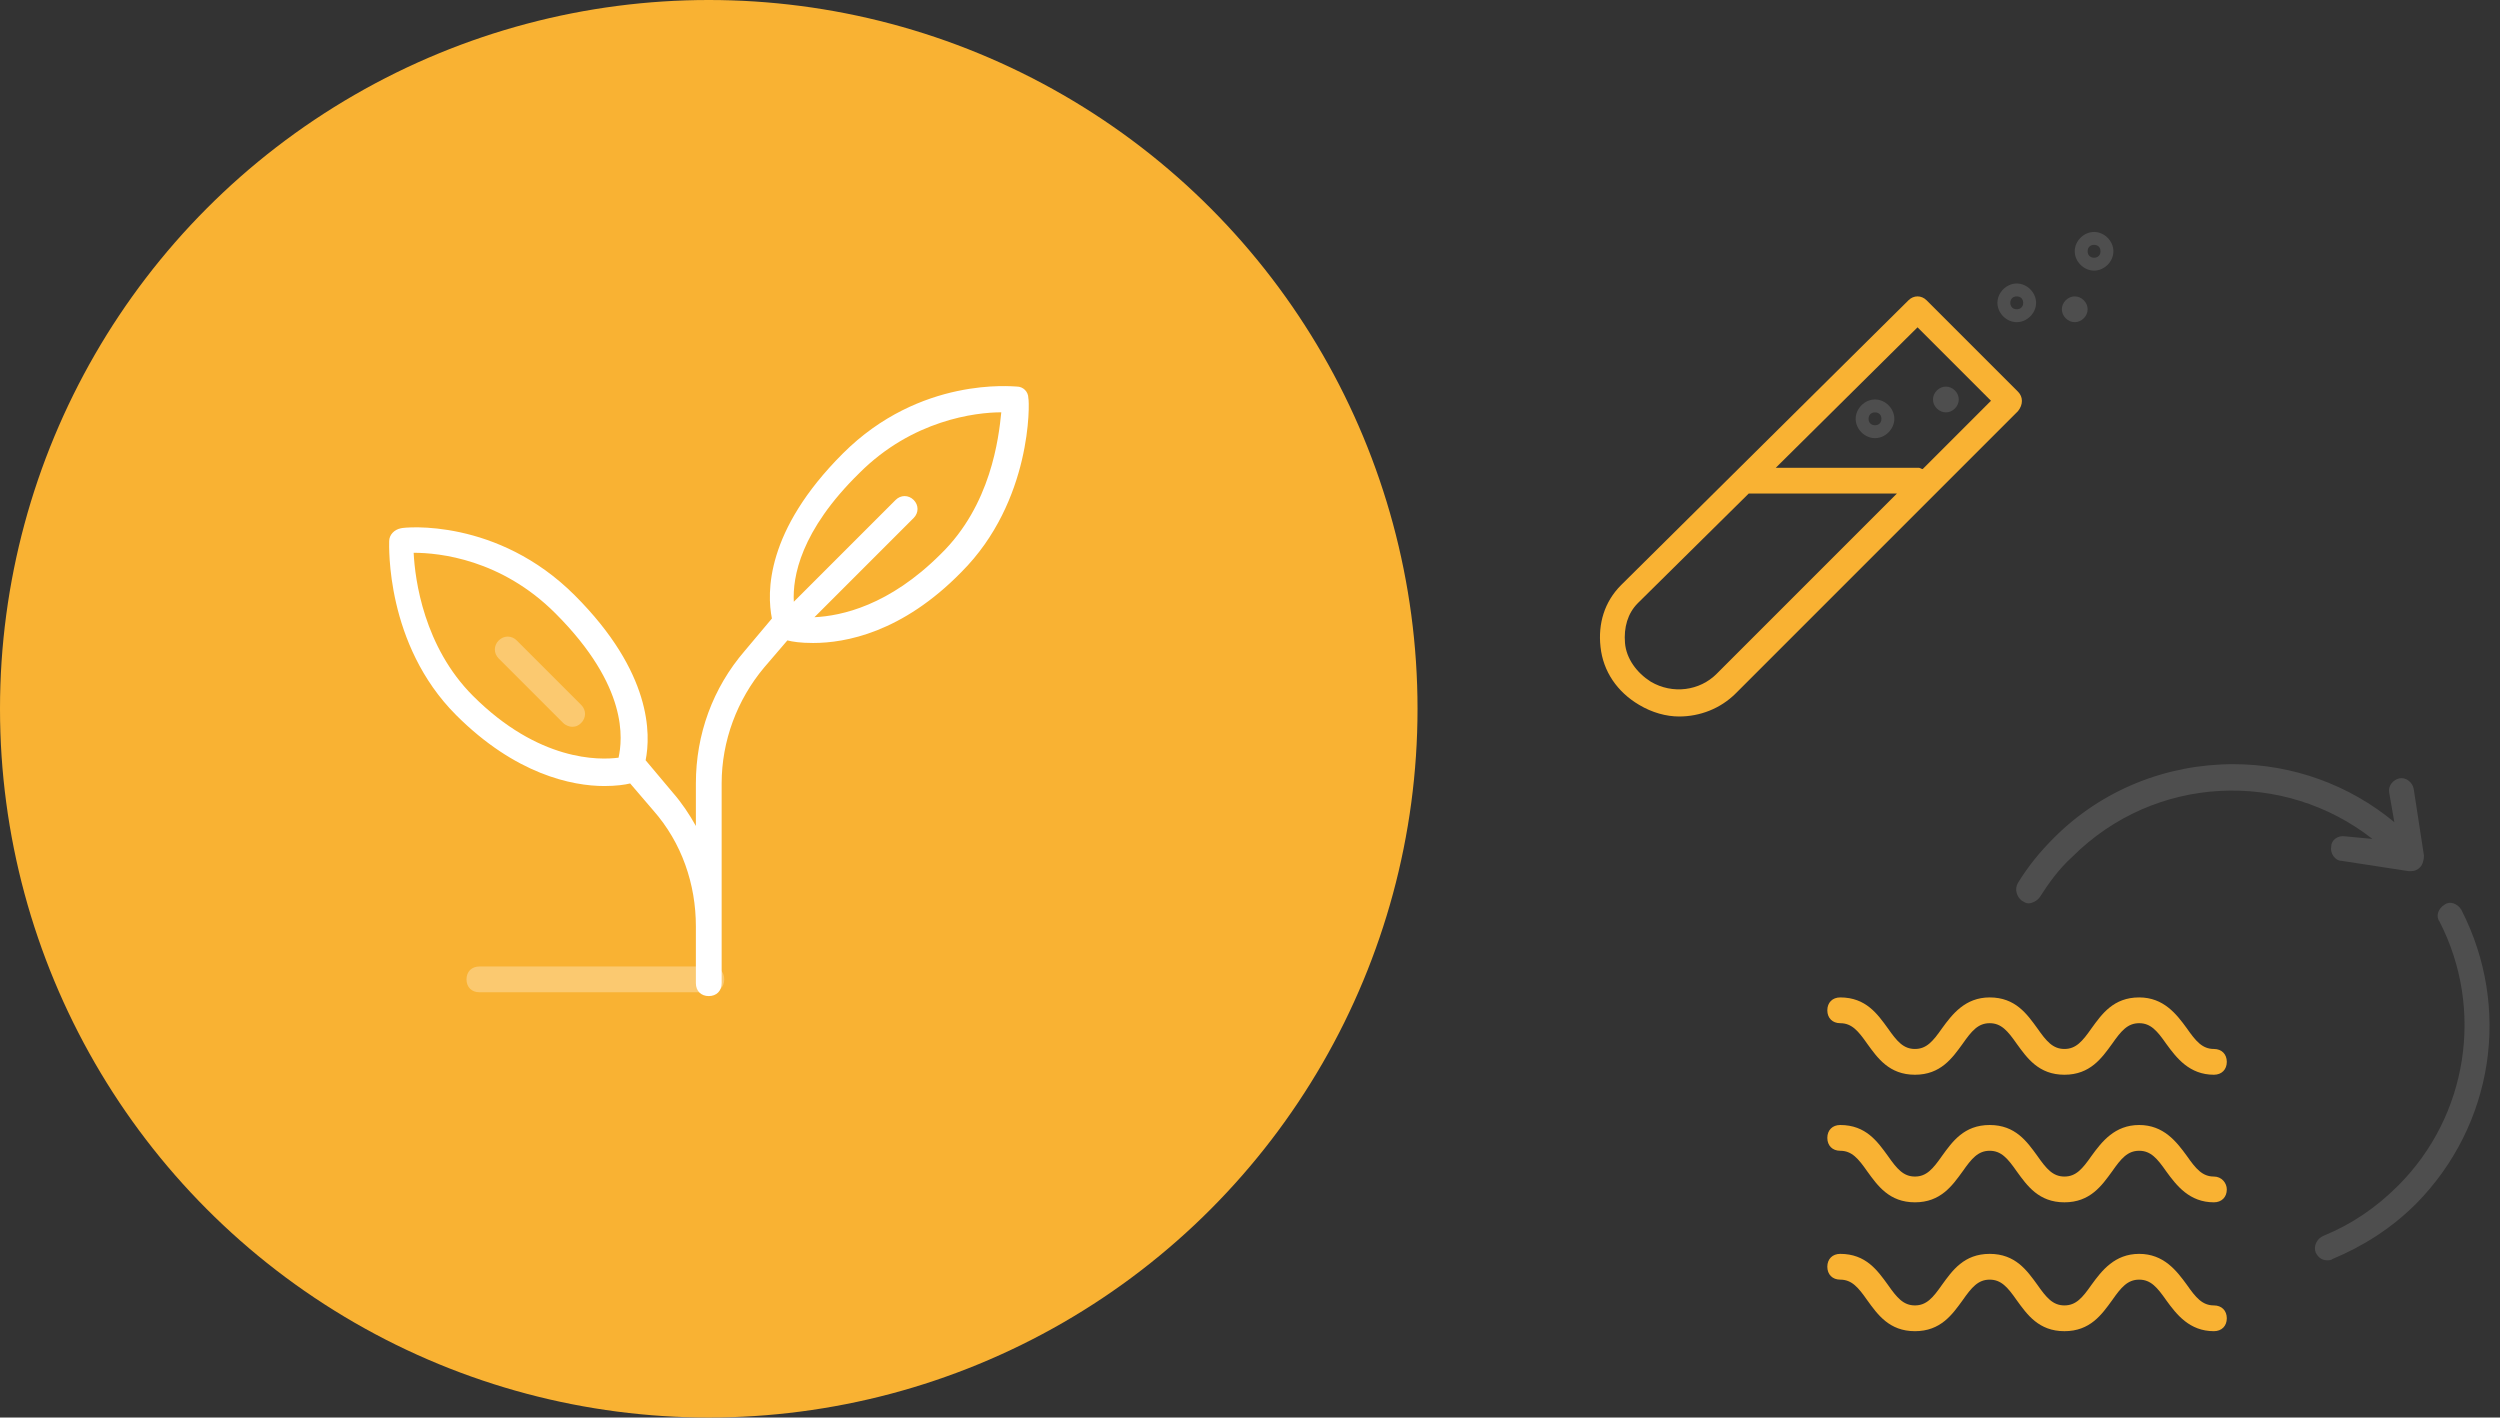 <?xml version="1.0" encoding="utf-8"?>
<!-- Generator: Adobe Illustrator 23.0.1, SVG Export Plug-In . SVG Version: 6.00 Build 0)  -->
<svg version="1.1" id="Calque_1" xmlns="http://www.w3.org/2000/svg" xmlns:xlink="http://www.w3.org/1999/xlink" x="0px" y="0px"
	 viewBox="0 0 194 110" style="enable-background:new 0 0 194 110;" xml:space="preserve">
<rect x="0" y="0" width="194" height="110" fill="#333333" stroke="none"/>
<style type="text/css">
	.st40{fill-rule:evenodd;clip-rule:evenodd;fill:#F9B233;}
	.st41{opacity:0.3;fill-rule:evenodd;clip-rule:evenodd;fill:#8E8E8E;enable-background:new    ;}
	.st42{opacity:0.3;clip-path:url(#SVGID_2_);}
	.st43{fill-rule:evenodd;clip-rule:evenodd;fill:#FFFFFF;}
	.st44{clip-path:url(#SVGID_4_);}
	.st445{opacity:0.3;}
	.st446{fill:#8E8E8E;}
</style>
<title>Illus/04-environnement</title>
<desc>Created with Sketch.</desc>
<circle id="Oval" class="st40" cx="55" cy="55" r="55"/>
<path id="Fill-3" class="st41" d="M182,64.9c-0.6-0.1-1.1,0.3-1.1,0.8c-0.1,0.5,0.3,1.1,0.8,1.1l5.2,0.8c0.1,0,0.1,0,0.2,0
	c0.3,0,0.5-0.1,0.7-0.3c0.2-0.2,0.3-0.6,0.3-0.9l-0.8-5.2c-0.1-0.5-0.6-0.9-1.1-0.8c-0.5,0.1-0.9,0.6-0.8,1.1l0.4,2.3
	c-3.5-2.9-7.9-4.5-12.5-4.5c-5.2,0-10.2,2-13.9,5.7c-1.1,1.1-2,2.2-2.8,3.5c-0.3,0.5-0.1,1.1,0.3,1.4c0.2,0.1,0.3,0.2,0.5,0.2
	c0.3,0,0.7-0.2,0.9-0.5c0.7-1.1,1.5-2.2,2.5-3.1c6.4-6.4,16.4-6.8,23.3-1.4L182,64.9z"/>
<path id="Fill-5" class="st41" d="M191,70.6c-0.3-0.5-0.9-0.7-1.3-0.4c-0.5,0.3-0.7,0.9-0.4,1.3c3.5,6.8,2.2,15.1-3.2,20.5
	c-1.7,1.7-3.6,3-5.8,3.9c-0.5,0.2-0.8,0.8-0.6,1.3c0.2,0.4,0.5,0.6,0.9,0.6c0.1,0,0.3,0,0.4-0.1c2.4-1,4.6-2.4,6.5-4.3
	C193.5,87.3,194.9,78.2,191,70.6"/>
<path id="Fill-11" class="st41" d="M150.3,30.3c-0.4,0.4-0.4,1,0,1.4s1,0.4,1.4,0s0.4-1,0-1.4S150.7,29.9,150.3,30.3"/>
<path id="Fill-11_1_" class="st41" d="M160.3,23.3c-0.4,0.4-0.4,1,0,1.4s1,0.4,1.4,0s0.4-1,0-1.4S160.7,22.9,160.3,23.3"/>
<g>
	<g>
		<defs>
			<circle id="SVGID_1_" cx="55.4" cy="55" r="55"/>
		</defs>
		<clipPath id="SVGID_2_">
			<use xlink:href="#SVGID_1_"  style="overflow:visible;"/>
		</clipPath>
		<g class="st42">
			<path id="Fill-1" class="st43" d="M55,75H37.2c-0.6,0-1,0.4-1,1s0.4,1,1,1h18c0.6,0,1-0.4,1-1s-0.4-1-1-1"/>
			<path id="Fill-7" class="st43" d="M43.7,56.1c0.2,0.2,0.5,0.3,0.7,0.3c0.3,0,0.5-0.1,0.7-0.3c0.4-0.4,0.4-1,0-1.4l-5-5
				c-0.4-0.4-1-0.4-1.4,0s-0.4,1,0,1.4L43.7,56.1z"/>
		</g>
	</g>
</g>
<path id="Fill-14" class="st40" d="M150.7,79.8c-0.7,1-1.2,1.6-2.1,1.6c-0.9,0-1.4-0.6-2.1-1.6c-0.8-1.1-1.7-2.4-3.7-2.4
	c-0.6,0-1,0.4-1,1s0.4,1,1,1c0.9,0,1.4,0.6,2.1,1.6c0.8,1.1,1.7,2.4,3.7,2.4s2.9-1.3,3.7-2.4c0.7-1,1.2-1.6,2.1-1.6
	c0.9,0,1.4,0.6,2.1,1.6c0.8,1.1,1.7,2.4,3.7,2.4s2.9-1.3,3.7-2.4c0.7-1,1.2-1.6,2.1-1.6c0.9,0,1.4,0.6,2.1,1.6
	c0.8,1.1,1.8,2.4,3.7,2.4c0.6,0,1-0.4,1-1s-0.4-1-1-1c-0.9,0-1.4-0.6-2.1-1.6c-0.8-1.1-1.8-2.4-3.7-2.4c-2,0-2.9,1.3-3.7,2.4
	c-0.7,1-1.2,1.6-2.1,1.6c-0.9,0-1.4-0.6-2.1-1.6c-0.8-1.1-1.7-2.4-3.7-2.4C152.5,77.4,151.5,78.7,150.7,79.8"/>
<path id="Fill-16" class="st40" d="M171.8,91.3c-0.9,0-1.4-0.6-2.1-1.6c-0.8-1.1-1.8-2.4-3.7-2.4s-2.9,1.3-3.7,2.4
	c-0.7,1-1.2,1.6-2.1,1.6c-0.9,0-1.4-0.6-2.1-1.6c-0.8-1.1-1.7-2.4-3.7-2.4s-2.9,1.3-3.7,2.4c-0.7,1-1.2,1.6-2.1,1.6
	c-0.9,0-1.4-0.6-2.1-1.6c-0.8-1.1-1.7-2.4-3.7-2.4c-0.6,0-1,0.4-1,1s0.4,1,1,1c0.9,0,1.4,0.6,2.1,1.6c0.8,1.1,1.7,2.4,3.7,2.4
	s2.9-1.3,3.7-2.4c0.7-1,1.2-1.6,2.1-1.6c0.9,0,1.4,0.6,2.1,1.6c0.8,1.1,1.7,2.4,3.7,2.4s2.9-1.3,3.7-2.4c0.7-1,1.2-1.6,2.1-1.6
	c0.9,0,1.4,0.6,2.1,1.6c0.8,1.1,1.8,2.4,3.7,2.4c0.6,0,1-0.4,1-1C172.8,91.8,172.4,91.3,171.8,91.3"/>
<path id="Fill-18" class="st40" d="M171.8,101.3c-0.9,0-1.4-0.6-2.1-1.6c-0.8-1.1-1.8-2.4-3.7-2.4s-2.9,1.3-3.7,2.4
	c-0.7,1-1.2,1.6-2.1,1.6c-0.9,0-1.4-0.6-2.1-1.6c-0.8-1.1-1.7-2.4-3.7-2.4s-2.9,1.3-3.7,2.4c-0.7,1-1.2,1.6-2.1,1.6
	c-0.9,0-1.4-0.6-2.1-1.6c-0.8-1.1-1.7-2.4-3.7-2.4c-0.6,0-1,0.4-1,1s0.4,1,1,1c0.9,0,1.4,0.6,2.1,1.6c0.8,1.1,1.7,2.4,3.7,2.4
	s2.9-1.3,3.7-2.4c0.7-1,1.2-1.6,2.1-1.6c0.9,0,1.4,0.6,2.1,1.6c0.8,1.1,1.7,2.4,3.7,2.4s2.9-1.3,3.7-2.4c0.7-1,1.2-1.6,2.1-1.6
	c0.9,0,1.4,0.6,2.1,1.6c0.8,1.1,1.8,2.4,3.7,2.4c0.6,0,1-0.4,1-1S172.4,101.3,171.8,101.3"/>
<path id="Fill-23" class="st40" d="M149.2,36.4c-0.1,0-0.2-0.1-0.3-0.1h-11.1l11-10.9l5.7,5.7L149.2,36.4z M133.2,52.3
	c-1.3,1.3-3.4,1.6-5.1,0.6c-1.1-0.7-1.9-1.8-2-3s0.2-2.3,1-3.1l8.6-8.5h0.1h11.4L133.2,52.3z M156.6,30.4l-7.1-7.1
	c-0.4-0.4-1-0.4-1.4,0l-22.3,22.1c-1.3,1.3-1.8,3-1.6,4.8c0.2,1.9,1.3,3.5,3,4.5c1,0.6,2.1,0.9,3.1,0.9c1.6,0,3.2-0.6,4.4-1.8
	l21.9-21.9C157,31.4,157,30.8,156.6,30.4L156.6,30.4z"/>
<g>
	<g>
		<defs>
			<circle id="SVGID_3_" cx="55" cy="61.3" r="55"/>
		</defs>
		<clipPath id="SVGID_4_">
			<use xlink:href="#SVGID_3_"  style="overflow:visible;"/>
		</clipPath>
		<g id="Group-22" transform="translate(0, 6.296)" class="st44">
			<path id="Fill-20" class="st43" d="M73,36.7c-4,4-7.7,4.8-9.8,4.9l7.7-7.7c0.4-0.4,0.4-1,0-1.4s-1-0.4-1.4,0l-7.9,7.9
				c-0.1-1.9,0.5-5.5,5.1-10c4.1-4.1,9-4.7,11-4.7C77.5,27.7,76.9,32.9,73,36.7 M36.7,47.7c-3.8-3.8-4.5-9-4.6-11.1
				c2,0,6.8,0.5,11,4.7c5.7,5.7,5.2,9.8,4.9,11.2C46.5,52.7,41.8,52.8,36.7,47.7 M78.9,23.7c-0.3,0-7.5-0.8-13.5,5.2
				s-5.9,10.8-5.5,12.8l-2.1,2.5c-2.5,2.9-3.8,6.5-3.8,10.3v3.3c-0.5-0.9-1.1-1.8-1.8-2.6l-2.1-2.5c0.4-2,0.5-6.8-5.5-12.8
				s-13.2-5.3-13.5-5.2c-0.5,0.1-0.9,0.5-0.9,1c0,0.3-0.3,8,5.2,13.5c4.6,4.6,9,5.5,11.5,5.5c0.9,0,1.6-0.1,2-0.2l1.8,2.1
				c2.2,2.5,3.3,5.7,3.3,9V66v4c0,0.6,0.4,1,1,1s1-0.4,1-1v-4v-0.5v-11c0-3.3,1.2-6.5,3.3-9l1.8-2.1c0.4,0.1,1,0.2,2,0.2
				c2.5,0,6.9-0.8,11.5-5.5c5.5-5.5,5.3-13.2,5.2-13.5C79.8,24.1,79.4,23.7,78.9,23.7"/>
		</g>
	</g>
</g>
<g class="st445">
	<path class="st446" d="M156.5,23c0.3,0,0.5,0.2,0.5,0.5s-0.2,0.5-0.5,0.5s-0.5-0.2-0.5-0.5S156.2,23,156.5,23 M156.5,22
		c-0.8,0-1.5,0.7-1.5,1.5s0.7,1.5,1.5,1.5s1.5-0.7,1.5-1.5S157.3,22,156.5,22L156.5,22z"/>
</g>
<g class="st445">
	<path class="st446" d="M162.5,19c0.3,0,0.5,0.2,0.5,0.5s-0.2,0.5-0.5,0.5s-0.5-0.2-0.5-0.5S162.2,19,162.5,19 M162.5,18
		c-0.8,0-1.5,0.7-1.5,1.5s0.7,1.5,1.5,1.5s1.5-0.7,1.5-1.5S163.3,18,162.5,18L162.5,18z"/>
</g>
<g class="st445">
	<path class="st446" d="M145.5,32c0.3,0,0.5,0.2,0.5,0.5s-0.2,0.5-0.5,0.5s-0.5-0.2-0.5-0.5S145.2,32,145.5,32 M145.5,31
		c-0.8,0-1.5,0.7-1.5,1.5s0.7,1.5,1.5,1.5s1.5-0.7,1.5-1.5S146.3,31,145.5,31L145.5,31z"/>
</g>
</svg>
